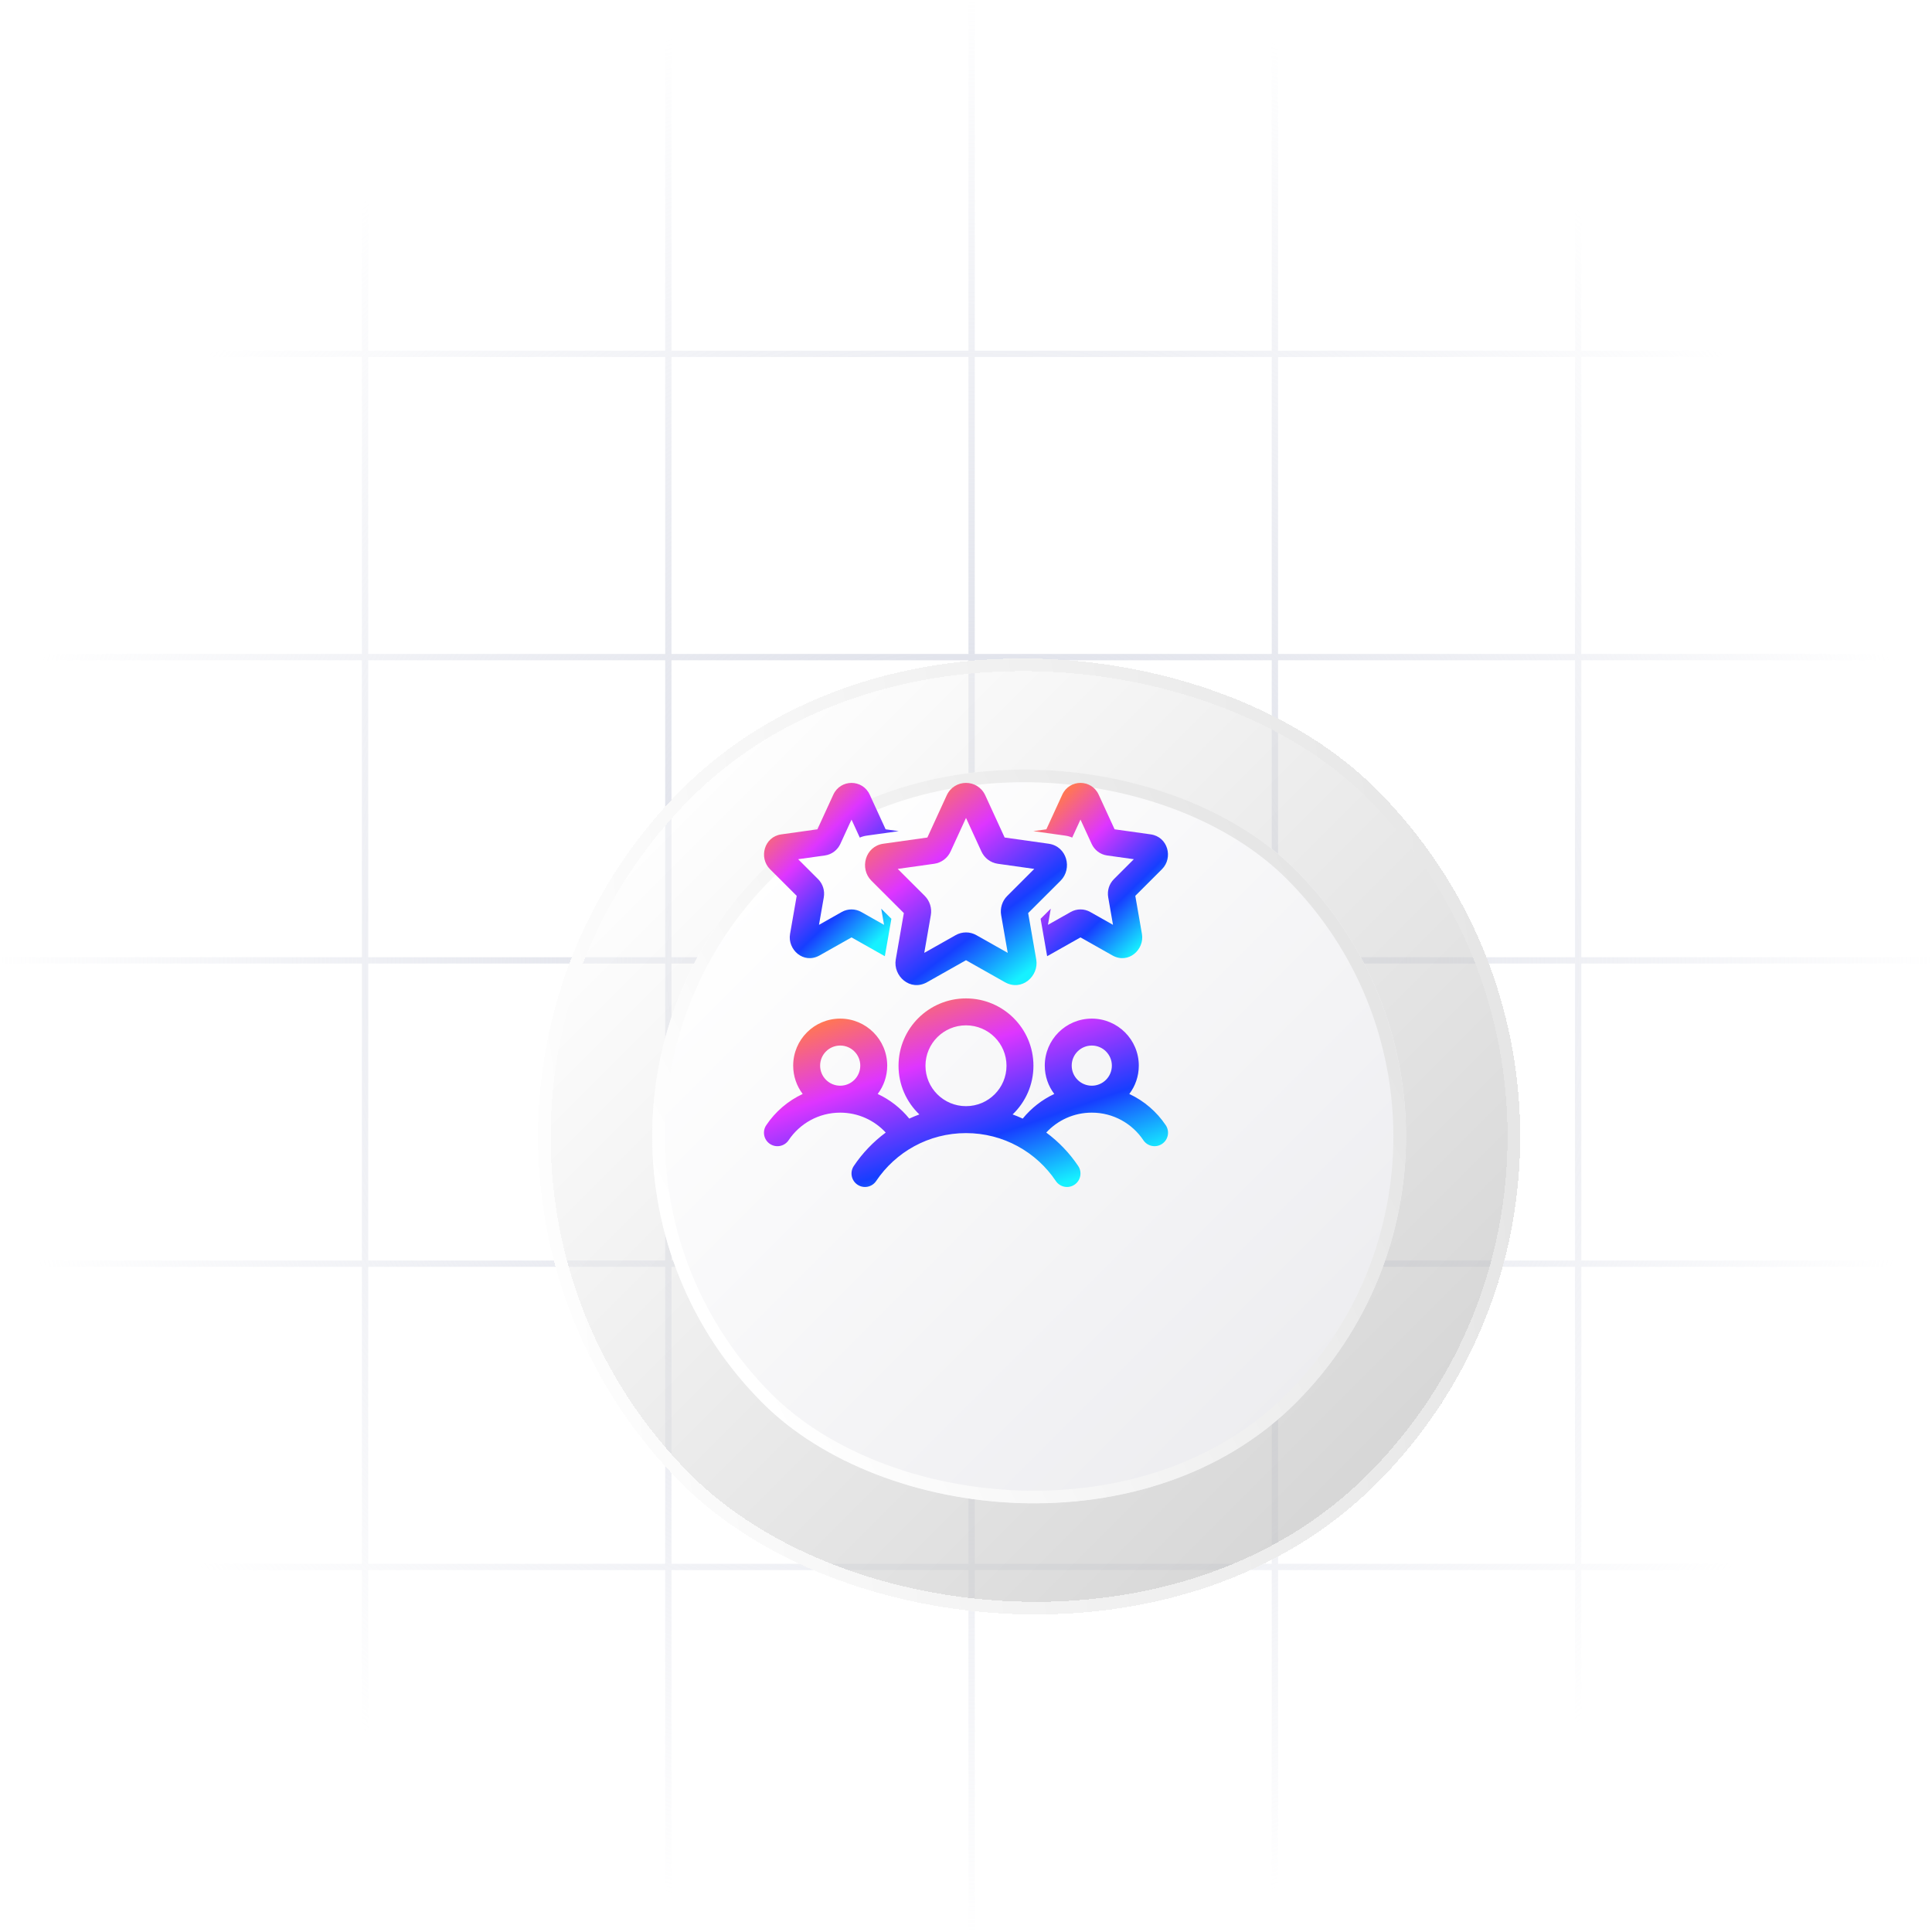 <svg width="306" height="306" viewBox="0 0 306 306" fill="none" xmlns="http://www.w3.org/2000/svg">
<path d="M57.82 0L57.82 306M0 248.18H306M105.855 0L105.855 306M0 200.145H306M153.89 0L153.89 306M0 152.11H306M201.924 0L201.924 306M0 104.076H306M249.959 0L249.959 306M0 56.041H306" stroke="url(#paint0_radial_954_447)"/>
<g filter="url(#filter0_d_954_447)">
<rect x="42.998" y="156" width="155.564" height="155.564" rx="77.782" transform="rotate(-45 42.998 156)" fill="url(#paint1_linear_954_447)" fill-opacity="0.5" shape-rendering="crispEdges"/>
<rect x="44.412" y="156" width="153.564" height="153.564" rx="76.782" transform="rotate(-45 44.412 156)" stroke="url(#paint2_linear_954_447)" stroke-width="2" shape-rendering="crispEdges"/>
</g>
<g filter="url(#filter1_d_954_447)">
<rect x="68.58" y="156" width="119.387" height="119.387" rx="59.693" transform="rotate(-45 68.58 156)" fill="url(#paint3_linear_954_447)"/>
<rect x="69.994" y="156" width="117.387" height="117.387" rx="58.693" transform="rotate(-45 69.994 156)" stroke="url(#paint4_linear_954_447)" stroke-width="2"/>
</g>
<path fill-rule="evenodd" clip-rule="evenodd" d="M149.941 125.982C151.155 123.339 154.845 123.339 156.058 125.982L159.12 132.651L166.087 133.632C168.997 134.043 169.89 137.582 167.989 139.483L162.845 144.619L164.125 151.965C164.581 154.576 161.85 157.083 159.162 155.565L153 152.085L146.837 155.565C144.149 157.083 141.419 154.576 141.875 151.965L143.155 144.619L138.011 139.483C136.11 137.582 137.003 134.043 139.915 133.632L146.88 132.651L149.941 125.982ZM153 129.547L150.56 134.859C150.091 135.886 149.131 136.643 147.965 136.808L142.187 137.622L146.472 141.902C147.277 142.707 147.621 143.854 147.429 144.949L146.389 150.92L151.363 148.112C152.381 147.536 153.619 147.536 154.637 148.112L159.61 150.92L158.57 144.949C158.378 143.853 158.722 142.707 159.53 141.902L163.813 137.622L158.034 136.808C156.869 136.643 155.909 135.886 155.44 134.859L153 129.547Z" fill="url(#paint5_linear_954_447)"/>
<path fill-rule="evenodd" clip-rule="evenodd" d="M142.314 168.799C142.314 162.903 147.103 158.133 152.999 158.133C158.895 158.133 163.681 162.903 163.681 168.799C163.681 171.831 162.415 174.567 160.383 176.508C160.927 176.708 161.46 176.93 161.983 177.17C163.324 175.522 165.031 174.178 166.982 173.268C166.039 172.021 165.476 170.466 165.476 168.778C165.476 164.666 168.809 161.333 172.924 161.333C177.035 161.333 180.369 164.666 180.369 168.778C180.369 170.466 179.809 172.021 178.865 173.268C181.214 174.364 183.211 176.087 184.638 178.218C185.294 179.199 185.03 180.524 184.051 181.178C183.072 181.834 181.747 181.572 181.091 180.591C179.326 177.954 176.326 176.226 172.923 176.226C170.073 176.226 167.507 177.439 165.71 179.38C167.686 180.842 169.401 182.636 170.769 184.676C171.428 185.655 171.166 186.98 170.188 187.636C169.209 188.295 167.884 188.033 167.228 187.055C164.156 182.476 158.93 179.466 152.999 179.466C147.068 179.466 141.841 182.474 138.77 187.055C138.114 188.033 136.788 188.295 135.81 187.636C134.834 186.98 134.572 185.655 135.228 184.676C136.596 182.636 138.311 180.842 140.287 179.38C138.49 177.439 135.924 176.226 133.074 176.226C129.671 176.226 126.671 177.954 124.906 180.591C124.25 181.572 122.925 181.834 121.946 181.178C120.968 180.524 120.706 179.199 121.36 178.218C122.789 176.087 124.783 174.364 127.133 173.268C126.189 172.021 125.629 170.466 125.629 168.778C125.629 164.666 128.962 161.333 133.074 161.333C137.185 161.333 140.521 164.666 140.521 168.778C140.521 170.466 139.959 172.021 139.015 173.268C140.967 174.178 142.673 175.519 144.015 177.17C144.535 176.93 145.068 176.708 145.612 176.508C143.58 174.567 142.313 171.831 142.313 168.799H142.314ZM152.999 175.199C156.548 175.199 159.415 172.33 159.415 168.799C159.415 165.269 156.548 162.399 152.999 162.399C149.45 162.399 146.581 165.269 146.581 168.799C146.581 172.33 149.45 175.199 152.999 175.199ZM133.074 171.959C134.831 171.959 136.255 170.535 136.255 168.778C136.255 167.023 134.831 165.599 133.074 165.599C131.317 165.599 129.895 167.023 129.895 168.778C129.895 170.535 131.317 171.959 133.074 171.959ZM172.924 171.959C174.678 171.959 176.102 170.535 176.102 168.778C176.102 167.023 174.678 165.599 172.924 165.599C171.166 165.599 169.742 167.023 169.742 168.778C169.742 170.535 171.166 171.959 172.924 171.959Z" fill="url(#paint6_linear_954_447)"/>
<path d="M166.078 151.322C166.001 151.365 165.926 151.405 165.851 151.442L164.817 145.522L166.425 143.92L165.979 146.48L169.585 144.445C170.547 143.901 171.718 143.901 172.678 144.445L176.283 146.48L175.523 142.112C175.342 141.08 175.664 140.003 176.424 139.243L179.584 136.085L175.344 135.491C174.243 135.336 173.339 134.619 172.897 133.653L171.131 129.808L169.822 132.661C169.483 132.512 169.113 132.405 168.71 132.349L163.662 131.64L165.729 131.349L168.246 125.867C169.387 123.379 172.875 123.379 174.016 125.867L176.534 131.349L182.251 132.152C185 132.541 185.832 135.877 184.046 137.661L179.814 141.888L180.867 147.933C181.294 150.381 178.731 152.76 176.184 151.322L171.131 148.469L166.078 151.322Z" fill="url(#paint7_linear_954_447)"/>
<path d="M140.27 131.35L142.336 131.641L137.288 132.35C136.886 132.406 136.515 132.513 136.176 132.662L134.867 129.809L133.102 133.654C132.659 134.62 131.755 135.337 130.654 135.492L126.414 136.086L129.574 139.244C130.334 140.003 130.657 141.081 130.478 142.113L129.715 146.481L133.32 144.446C134.283 143.902 135.454 143.902 136.414 144.446L140.019 146.481L139.574 143.921L141.182 145.523L140.147 151.443C140.072 151.406 139.998 151.366 139.92 151.323L134.867 148.47L129.814 151.323C127.267 152.761 124.705 150.382 125.131 147.934L126.185 141.889L121.953 137.662C120.169 135.878 120.998 132.542 123.747 132.153L129.465 131.35L131.982 125.868C133.123 123.38 136.611 123.38 137.752 125.868L140.27 131.35Z" fill="url(#paint8_linear_954_447)"/>
<defs>
<filter id="filter0_d_954_447" x="41.216" y="58.218" width="243.564" height="243.564" filterUnits="userSpaceOnUse" color-interpolation-filters="sRGB">
<feFlood flood-opacity="0" result="BackgroundImageFix"/>
<feColorMatrix in="SourceAlpha" type="matrix" values="0 0 0 0 0 0 0 0 0 0 0 0 0 0 0 0 0 0 127 0" result="hardAlpha"/>
<feOffset dx="10" dy="24"/>
<feGaussianBlur stdDeviation="22"/>
<feComposite in2="hardAlpha" operator="out"/>
<feColorMatrix type="matrix" values="0 0 0 0 0.747 0 0 0 0 0.749 0 0 0 0 0.791 0 0 0 0.25 0"/>
<feBlend mode="normal" in2="BackgroundImageFix" result="effect1_dropShadow_954_447"/>
<feBlend mode="normal" in="SourceGraphic" in2="effect1_dropShadow_954_447" result="shape"/>
</filter>
<filter id="filter1_d_954_447" x="59.306" y="76.307" width="207.387" height="207.387" filterUnits="userSpaceOnUse" color-interpolation-filters="sRGB">
<feFlood flood-opacity="0" result="BackgroundImageFix"/>
<feColorMatrix in="SourceAlpha" type="matrix" values="0 0 0 0 0 0 0 0 0 0 0 0 0 0 0 0 0 0 127 0" result="hardAlpha"/>
<feOffset dx="10" dy="24"/>
<feGaussianBlur stdDeviation="22"/>
<feComposite in2="hardAlpha" operator="out"/>
<feColorMatrix type="matrix" values="0 0 0 0 0.747 0 0 0 0 0.749 0 0 0 0 0.791 0 0 0 0.25 0"/>
<feBlend mode="normal" in2="BackgroundImageFix" result="effect1_dropShadow_954_447"/>
<feBlend mode="normal" in="SourceGraphic" in2="effect1_dropShadow_954_447" result="shape"/>
</filter>
<radialGradient id="paint0_radial_954_447" cx="0" cy="0" r="1" gradientUnits="userSpaceOnUse" gradientTransform="translate(153 153) rotate(90) scale(153)">
<stop stop-color="#D5D8E3"/>
<stop offset="1" stop-color="#D4D7E4" stop-opacity="0"/>
</radialGradient>
<linearGradient id="paint1_linear_954_447" x1="120.78" y1="156" x2="120.78" y2="311.564" gradientUnits="userSpaceOnUse">
<stop stop-color="white"/>
<stop offset="1" stop-color="#AEAEAE"/>
</linearGradient>
<linearGradient id="paint2_linear_954_447" x1="59.73" y1="165.044" x2="217.5" y2="287.083" gradientUnits="userSpaceOnUse">
<stop stop-color="white"/>
<stop offset="1" stop-color="#E1E1E1"/>
</linearGradient>
<linearGradient id="paint3_linear_954_447" x1="128.273" y1="156" x2="128.273" y2="275.387" gradientUnits="userSpaceOnUse">
<stop stop-color="white"/>
<stop offset="1" stop-color="#EDEDF0"/>
</linearGradient>
<linearGradient id="paint4_linear_954_447" x1="68.58" y1="215.693" x2="194.205" y2="255.893" gradientUnits="userSpaceOnUse">
<stop stop-color="white"/>
<stop offset="1" stop-color="#E1E1E1"/>
</linearGradient>
<linearGradient id="paint5_linear_954_447" x1="143.245" y1="127.042" x2="163.108" y2="153.599" gradientUnits="userSpaceOnUse">
<stop stop-color="#FF7557"/>
<stop offset="0.311" stop-color="#DE35FF"/>
<stop offset="0.705" stop-color="#173EFF"/>
<stop offset="1" stop-color="#16F1FF"/>
</linearGradient>
<linearGradient id="paint6_linear_954_447" x1="133.48" y1="160.97" x2="145.485" y2="195.407" gradientUnits="userSpaceOnUse">
<stop stop-color="#FF7557"/>
<stop offset="0.311" stop-color="#DE35FF"/>
<stop offset="0.705" stop-color="#173EFF"/>
<stop offset="1" stop-color="#16F1FF"/>
</linearGradient>
<linearGradient id="paint7_linear_954_447" x1="167.821" y1="126.638" x2="185.76" y2="145.091" gradientUnits="userSpaceOnUse">
<stop stop-color="#FF7557"/>
<stop offset="0.311" stop-color="#DE35FF"/>
<stop offset="0.705" stop-color="#173EFF"/>
<stop offset="1" stop-color="#16F1FF"/>
</linearGradient>
<linearGradient id="paint8_linear_954_447" x1="125.168" y1="126.639" x2="143.108" y2="145.091" gradientUnits="userSpaceOnUse">
<stop stop-color="#FF7557"/>
<stop offset="0.311" stop-color="#DE35FF"/>
<stop offset="0.705" stop-color="#173EFF"/>
<stop offset="1" stop-color="#16F1FF"/>
</linearGradient>
</defs>
</svg>
